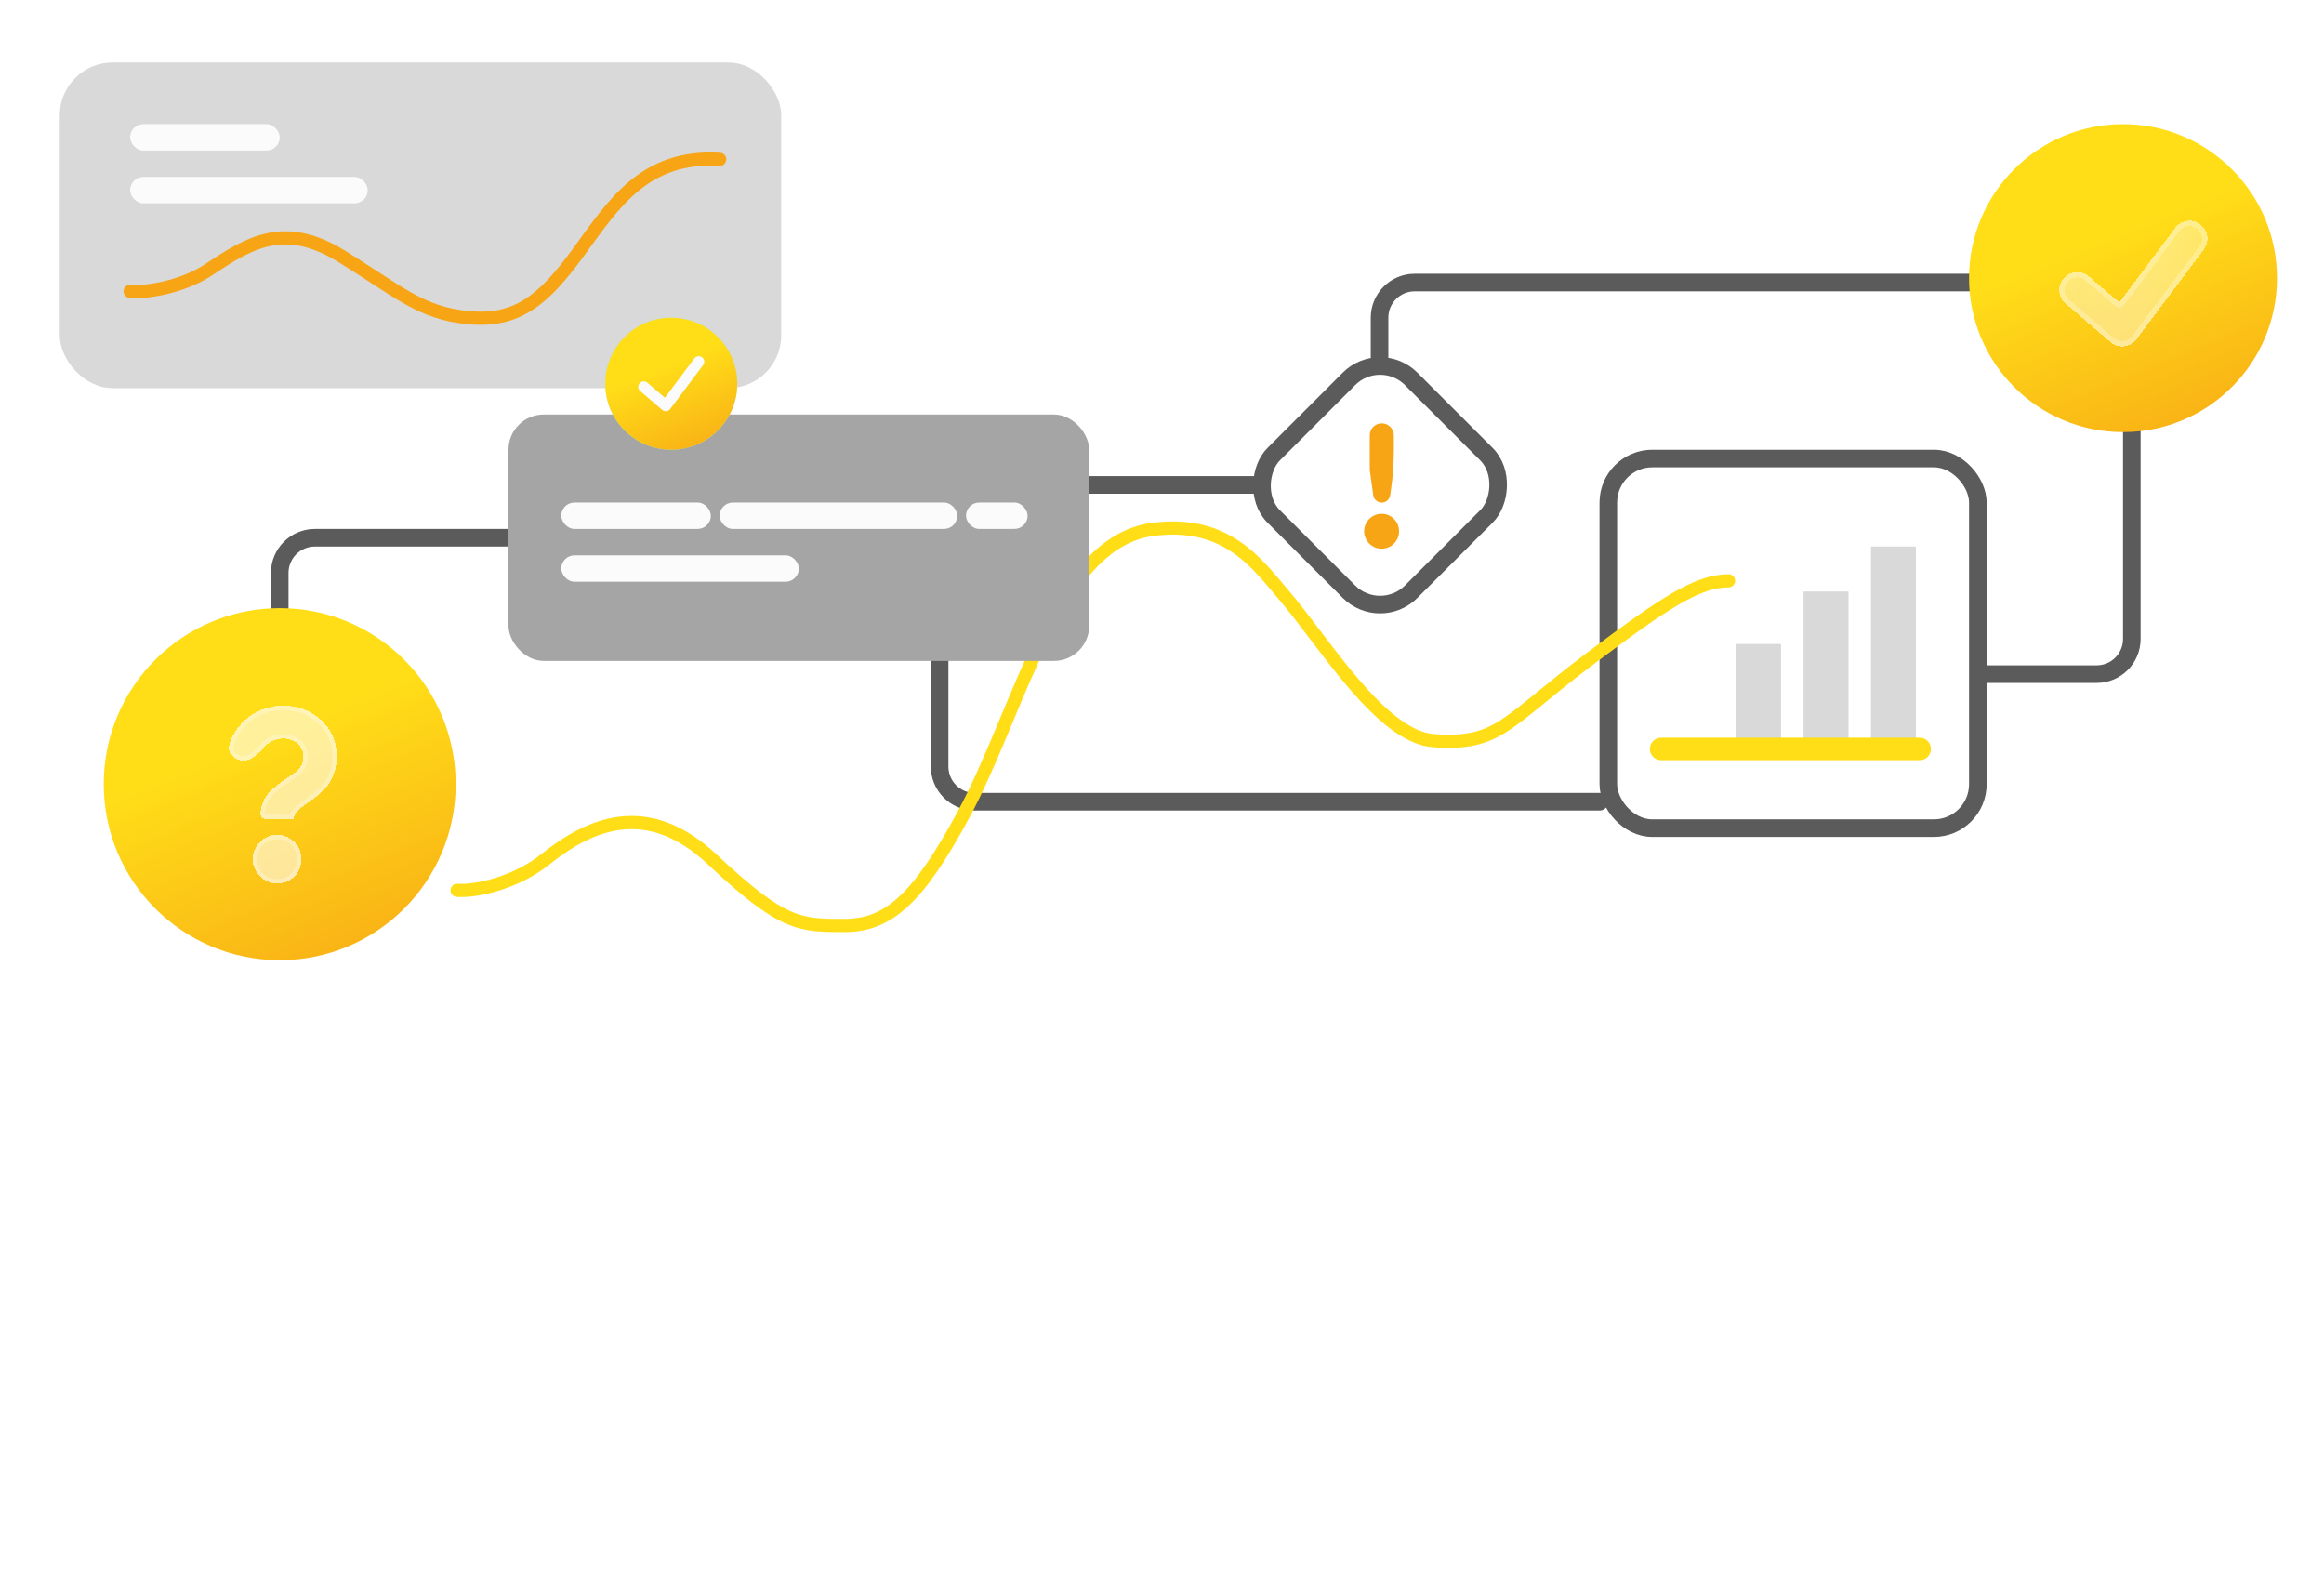 <svg width="158" height="108" viewBox="0 0 158 108" fill="none" xmlns="http://www.w3.org/2000/svg">
<path d="M19.017 41.934V38.944C19.017 37.622 20.088 36.551 21.409 36.551H34.868" stroke="#5B5B5B" stroke-width="1.196" stroke-linecap="round"/>
<rect x="109.343" y="31.168" width="25.124" height="25.124" rx="2.991" stroke="#5B5B5B" stroke-width="1.196"/>
<path d="M63.881 44.926V52.104C63.881 53.425 64.953 54.497 66.274 54.497H108.745" stroke="#5B5B5B" stroke-width="1.196" stroke-linecap="round"/>
<path d="M134.766 45.823H142.543C143.864 45.823 144.935 44.752 144.935 43.431V28.775" stroke="#5B5B5B" stroke-width="1.196" stroke-linecap="round"/>
<rect x="93.826" y="23.639" width="13.22" height="13.22" rx="2.991" transform="rotate(45 93.826 23.639)" stroke="#5B5B5B" stroke-width="1.196"/>
<path d="M93.79 24.288V21.596C93.79 20.275 94.861 19.204 96.182 19.204H134.466" stroke="#5B5B5B" stroke-width="1.196" stroke-linecap="round"/>
<path d="M73.452 32.962H85.415" stroke="#5B5B5B" stroke-width="1.196" stroke-linecap="round"/>
<path d="M93.938 34.164C93.648 34.164 93.402 33.95 93.362 33.663L93.123 31.933V29.594C93.123 29.142 93.49 28.775 93.942 28.775V28.775C94.394 28.775 94.761 29.142 94.761 29.594V30.606C94.761 31.489 94.698 32.371 94.573 33.246L94.512 33.666C94.471 33.952 94.226 34.164 93.938 34.164V34.164ZM95.117 36.111C95.117 36.764 94.595 37.298 93.93 37.298C93.277 37.298 92.743 36.764 92.743 36.111C92.743 35.458 93.277 34.924 93.93 34.924C94.595 34.924 95.117 35.458 95.117 36.111Z" fill="#F7A515"/>
<rect x="118.028" y="43.774" width="3.057" height="7.134" fill="#D9D9D9"/>
<rect x="122.614" y="40.207" width="3.057" height="10.701" fill="#D9D9D9"/>
<rect x="127.2" y="37.149" width="3.057" height="13.758" fill="#D9D9D9"/>
<path d="M112.932 50.908H130.512" stroke="#FFDE18" stroke-width="1.529" stroke-linecap="round" stroke-linejoin="round"/>
<path d="M31.079 60.516C32.375 60.615 35.074 60.011 37.06 58.422C40.051 56.029 43.96 54.235 48.426 58.422C53.212 62.909 54.349 62.909 57.399 62.909C60.39 62.909 62.393 61.121 65.474 55.431C69.362 48.253 71.755 36.888 78.335 35.99C83.42 35.297 85.514 38.383 87.308 40.477C90 43.617 93.896 50.108 97.477 50.346C101.964 50.646 102.263 49.15 108.245 44.664C113.154 40.982 115.423 39.48 117.517 39.48" stroke="#FFDE18" stroke-width="0.897" stroke-linecap="round" stroke-linejoin="round"/>
<circle cx="19.017" cy="53.3" r="11.964" fill="url(#paint0_linear_934_9383)"/>
<g filter="url(#filter0_d_934_9383)">
<path d="M18.029 55.021C17.855 55.021 17.714 54.88 17.714 54.706V54.706C17.714 53.729 18.294 53.083 19.155 52.487C19.917 51.957 20.629 51.642 20.629 50.814C20.629 50.035 20.016 49.555 19.254 49.555C18.811 49.555 18.387 49.713 18.094 50.013C17.656 50.462 17.189 51.045 16.562 51.045V51.045C15.936 51.045 15.41 50.526 15.6 49.928C16.079 48.418 17.509 47.318 19.254 47.318C21.408 47.318 22.899 48.925 22.899 50.681C22.899 51.907 22.485 52.768 21.408 53.58C20.579 54.193 19.983 54.524 19.983 54.971V54.971C19.983 54.999 19.961 55.021 19.933 55.021H18.029ZM20.497 57.754C20.497 58.666 19.768 59.411 18.84 59.411C17.929 59.411 17.184 58.666 17.184 57.754C17.184 56.843 17.929 56.098 18.84 56.098C19.768 56.098 20.497 56.843 20.497 57.754Z" fill="white" fill-opacity="0.57" shape-rendering="crispEdges"/>
<path d="M19.24 52.61L19.24 52.609C19.359 52.527 19.473 52.452 19.586 52.377C19.655 52.332 19.723 52.288 19.79 52.242C19.965 52.124 20.133 52.005 20.278 51.873C20.573 51.604 20.779 51.281 20.779 50.814C20.779 50.382 20.608 50.026 20.326 49.78C20.046 49.535 19.666 49.405 19.254 49.405C18.777 49.405 18.312 49.575 17.987 49.909C17.93 49.967 17.874 50.026 17.818 50.085C17.651 50.261 17.485 50.435 17.305 50.581C17.067 50.773 16.827 50.896 16.562 50.896C16.289 50.896 16.042 50.782 15.886 50.61C15.732 50.441 15.665 50.216 15.742 49.974C16.201 48.526 17.573 47.468 19.254 47.468C21.33 47.468 22.749 49.012 22.749 50.681C22.749 51.277 22.649 51.774 22.424 52.218C22.198 52.663 21.843 53.064 21.318 53.46C21.179 53.563 21.043 53.66 20.915 53.752C20.673 53.926 20.456 54.08 20.288 54.224C20.061 54.417 19.88 54.622 19.841 54.872H18.029C17.937 54.872 17.863 54.798 17.863 54.706C17.863 53.804 18.392 53.197 19.24 52.61ZM20.347 57.754C20.347 58.584 19.684 59.261 18.84 59.261C18.012 59.261 17.333 58.583 17.333 57.754C17.333 56.926 18.012 56.247 18.84 56.247C19.684 56.247 20.347 56.925 20.347 57.754Z" stroke="white" stroke-opacity="0.25" stroke-width="0.299" shape-rendering="crispEdges"/>
</g>
<rect x="34.57" y="28.176" width="39.48" height="16.749" rx="2.393" fill="#A5A5A5"/>
<rect x="4.062" y="4.249" width="49.051" height="22.133" rx="3.589" fill="#D9D9D9"/>
<rect x="8.848" y="8.437" width="10.169" height="1.795" rx="0.897" fill="#FBFBFB"/>
<rect x="8.848" y="12.026" width="16.151" height="1.795" rx="0.897" fill="#FBFBFB"/>
<path d="M8.848 19.802C9.944 19.902 12.396 19.53 14.231 18.306C16.923 16.512 19.316 15.016 23.204 17.409C27.092 19.802 28.588 21.297 31.878 21.596C35.168 21.895 36.962 20.4 39.355 17.11C41.748 13.82 43.842 10.53 48.926 10.829" stroke="#F7A515" stroke-width="0.897" stroke-linecap="round" stroke-linejoin="round"/>
<circle cx="45.636" cy="26.083" r="4.486" fill="#A2EDD8"/>
<circle cx="45.636" cy="26.083" r="4.486" fill="url(#paint1_linear_934_9383)"/>
<path fill-rule="evenodd" clip-rule="evenodd" d="M47.73 24.288C47.895 24.412 47.929 24.646 47.805 24.812L45.562 27.802C45.499 27.885 45.406 27.939 45.303 27.95C45.2 27.961 45.098 27.929 45.019 27.862L43.524 26.58C43.367 26.446 43.349 26.21 43.483 26.053C43.617 25.896 43.853 25.878 44.01 26.012L45.203 27.035L47.206 24.363C47.33 24.198 47.565 24.164 47.73 24.288Z" fill="#FBFBFB"/>
<rect x="38.159" y="34.158" width="10.169" height="1.795" rx="0.897" fill="#FBFBFB"/>
<rect x="65.676" y="34.158" width="4.187" height="1.795" rx="0.897" fill="#FBFBFB"/>
<rect x="38.159" y="37.747" width="16.151" height="1.795" rx="0.897" fill="#FBFBFB"/>
<rect x="48.926" y="34.158" width="16.151" height="1.795" rx="0.897" fill="#FBFBFB"/>
<circle cx="144.336" cy="18.905" r="10.468" fill="url(#paint2_linear_934_9383)"/>
<g filter="url(#filter1_d_934_9383)">
<path fill-rule="evenodd" clip-rule="evenodd" d="M149.59 15.244C150.13 15.649 150.239 16.415 149.834 16.955L145.253 23.063C145.05 23.333 144.745 23.507 144.409 23.544C144.073 23.581 143.737 23.477 143.481 23.257L140.427 20.64C139.914 20.201 139.855 19.429 140.294 18.917C140.733 18.405 141.504 18.346 142.017 18.785L144.081 20.554L147.88 15.489C148.284 14.949 149.05 14.84 149.59 15.244Z" fill="url(#paint3_linear_934_9383)" shape-rendering="crispEdges"/>
<path d="M143.962 20.693C144 20.726 144.05 20.741 144.101 20.736C144.151 20.73 144.197 20.704 144.227 20.664L148.026 15.599C148.37 15.14 149.021 15.047 149.48 15.391C149.939 15.735 150.032 16.386 149.688 16.845L145.106 22.953C144.934 23.183 144.674 23.331 144.389 23.362C144.104 23.393 143.818 23.305 143.6 23.118L140.546 20.5C140.11 20.127 140.06 19.472 140.433 19.036C140.806 18.601 141.462 18.55 141.897 18.924L143.962 20.693Z" stroke="white" stroke-opacity="0.25" stroke-width="0.366" stroke-linecap="round" stroke-linejoin="round" shape-rendering="crispEdges"/>
</g>
<defs>
<filter id="filter0_d_934_9383" x="12.977" y="45.381" width="12.505" height="17.26" filterUnits="userSpaceOnUse" color-interpolation-filters="sRGB">
<feFlood flood-opacity="0" result="BackgroundImageFix"/>
<feColorMatrix in="SourceAlpha" type="matrix" values="0 0 0 0 0 0 0 0 0 0 0 0 0 0 0 0 0 0 127 0" result="hardAlpha"/>
<feOffset dy="0.646"/>
<feGaussianBlur stdDeviation="1.292"/>
<feComposite in2="hardAlpha" operator="out"/>
<feColorMatrix type="matrix" values="0 0 0 0 0 0 0 0 0 0 0 0 0 0 0 0 0 0 0.15 0"/>
<feBlend mode="normal" in2="BackgroundImageFix" result="effect1_dropShadow_934_9383"/>
<feBlend mode="normal" in="SourceGraphic" in2="effect1_dropShadow_934_9383" result="shape"/>
</filter>
<filter id="filter1_d_934_9383" x="136.581" y="11.581" width="16.916" height="15.39" filterUnits="userSpaceOnUse" color-interpolation-filters="sRGB">
<feFlood flood-opacity="0" result="BackgroundImageFix"/>
<feColorMatrix in="SourceAlpha" type="matrix" values="0 0 0 0 0 0 0 0 0 0 0 0 0 0 0 0 0 0 127 0" result="hardAlpha"/>
<feMorphology radius="0.302" operator="dilate" in="SourceAlpha" result="effect1_dropShadow_934_9383"/>
<feOffset/>
<feGaussianBlur stdDeviation="1.558"/>
<feComposite in2="hardAlpha" operator="out"/>
<feColorMatrix type="matrix" values="0 0 0 0 0 0 0 0 0 0 0 0 0 0 0 0 0 0 0.1 0"/>
<feBlend mode="normal" in2="BackgroundImageFix" result="effect1_dropShadow_934_9383"/>
<feBlend mode="normal" in="SourceGraphic" in2="effect1_dropShadow_934_9383" result="shape"/>
</filter>
<linearGradient id="paint0_linear_934_9383" x1="19.017" y1="41.336" x2="29.936" y2="67.862" gradientUnits="userSpaceOnUse">
<stop offset="0.262" stop-color="#FFDE18"/>
<stop offset="1" stop-color="#F7A515"/>
</linearGradient>
<linearGradient id="paint1_linear_934_9383" x1="45.636" y1="21.596" x2="49.731" y2="31.543" gradientUnits="userSpaceOnUse">
<stop offset="0.262" stop-color="#FFDE18"/>
<stop offset="1" stop-color="#F7A515"/>
</linearGradient>
<linearGradient id="paint2_linear_934_9383" x1="144.336" y1="8.437" x2="153.891" y2="31.647" gradientUnits="userSpaceOnUse">
<stop offset="0.262" stop-color="#FFDE18"/>
<stop offset="1" stop-color="#F7A515"/>
</linearGradient>
<linearGradient id="paint3_linear_934_9383" x1="159.088" y1="8.281" x2="140.265" y2="7.972" gradientUnits="userSpaceOnUse">
<stop stop-color="#FFDE18"/>
<stop offset="1" stop-color="white" stop-opacity="0.4"/>
</linearGradient>
</defs>
</svg>
